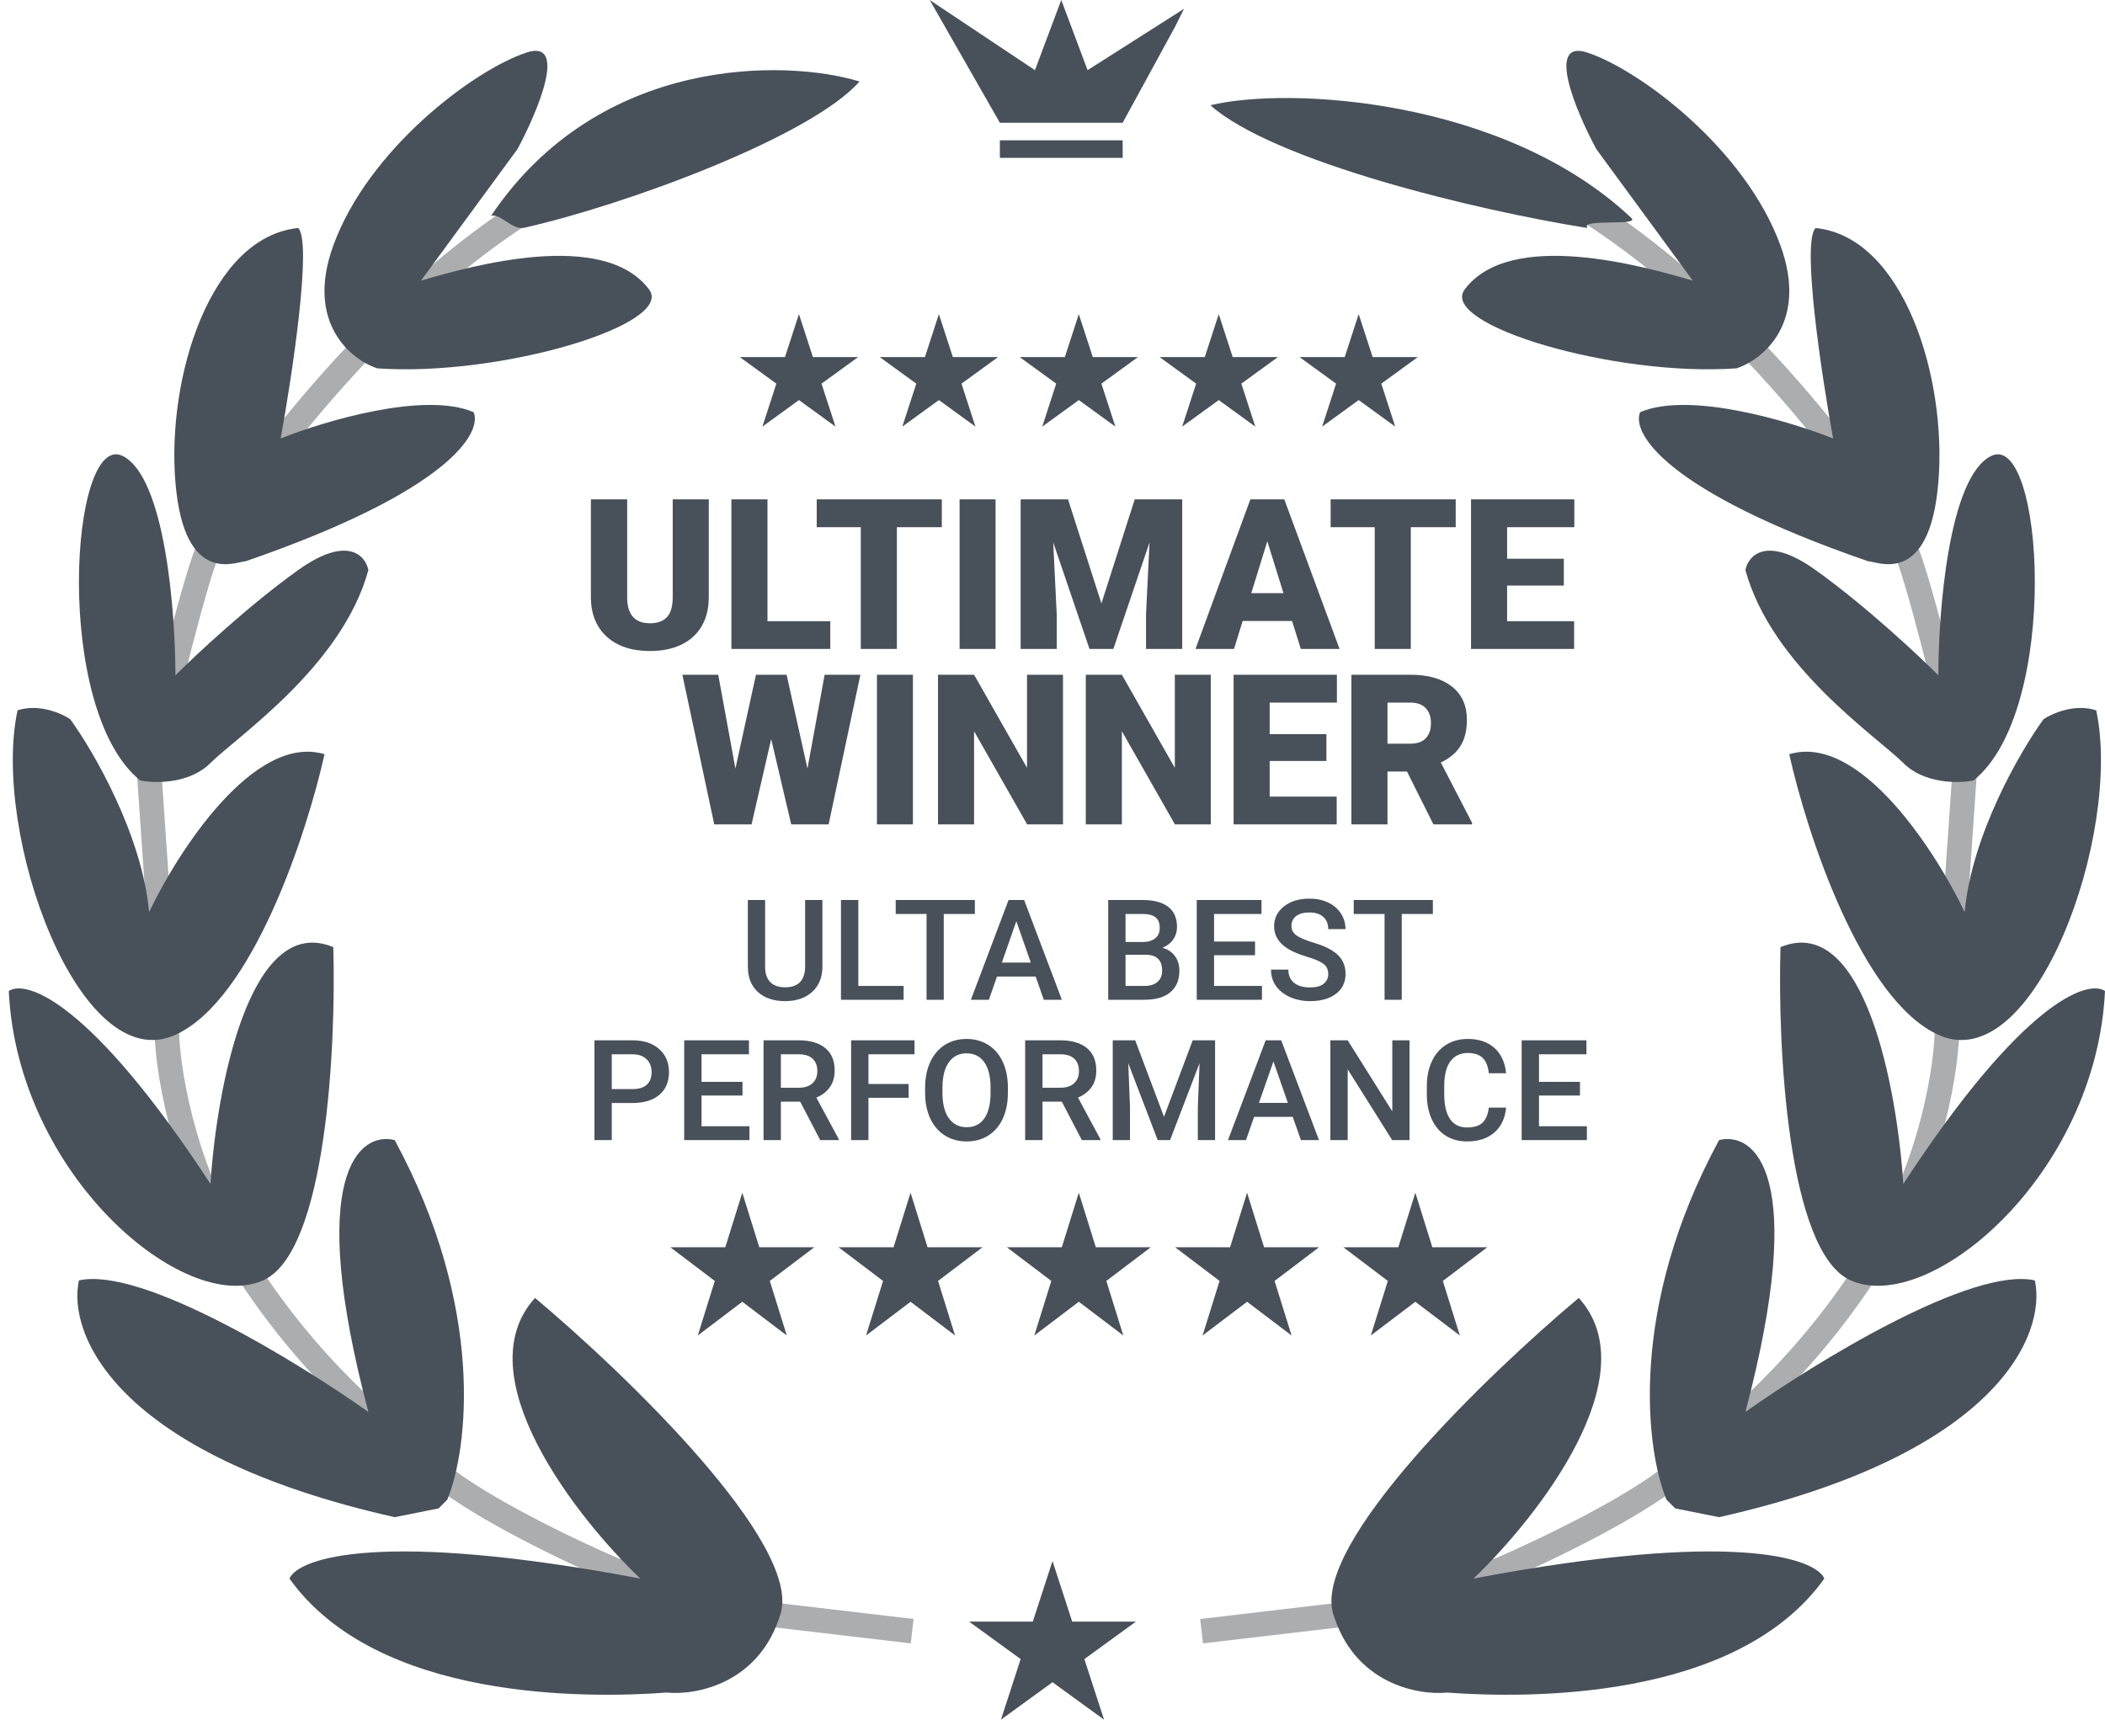 <svg width="120" height="99" viewBox="0 0 120 99" fill="none" xmlns="http://www.w3.org/2000/svg">
<path d="M60 89L61.123 92.455H64.755L61.816 94.59L62.939 98.045L60 95.91L57.061 98.045L58.184 94.59L55.245 92.455H58.877L60 89Z" fill="#48515A"/>
<path d="M52 93L43.5 92L35 89.5C32.667 88.5 27.4 86 25 84C22 81.5 17.5 78 13.5 71.5C10.3 66.3 9.5 60.667 9.5 58.5L8.5 44C9.333 40.333 11.2 32.6 12 31C13 29 20.5 18 30 12" stroke="#ACADAE" stroke-width="1.4"/>
<path d="M44.5 92C45.7 88 35.667 78.333 30.5 74C26.5 78.4 32.833 86.5 36.5 90C21.7 87.2 17 88.833 16.5 90C21.5 97 33.5 96.833 38 96.5C39.667 96.667 43.3 96 44.5 92Z" fill="#48515A"/>
<path d="M28 12.297C34.171 3.117 44.857 3.372 49 4.647C46.238 7.777 35.775 11.65 29.897 12.983C29.208 13.139 28.57 12.182 28 12.297Z" fill="#48515A"/>
<path d="M22.5 65C27.7 74.6 26.667 82.667 25.5 85.5L25 86L22.5 86.5C6.5 82.9 3.833 76 4.5 73C8.1 72.2 17 77.667 21 80.5C17.4 66.9 20.5 64.5 22.5 65Z" fill="#48515A"/>
<path d="M15 73C18.6 71.4 19.167 59.667 19 54C14.2 52 12.333 62.167 12 67.5C5.2 57.1 1.5 55.833 0.5 56.5C1 67 10.5 75 15 73Z" fill="#48515A"/>
<path d="M10 59C14.4 57 17.5 47.5 18.5 43C14.5 41.8 10.167 48.5 8.5 52C8.1 47.6 5.333 42.833 4 41C3.5 40.667 2.2 40.1 1 40.5C-0.5 47.5 4.5 61.5 10 59Z" fill="#48515A"/>
<path d="M7 26C9.4 27.2 10 34.833 10 38.5C11.167 37.333 14.2 34.5 17 32.5C19.8 30.5 20.833 31.667 21 32.5C19.5 38 13.5 42 12 43.5C10.8 44.7 8.833 44.667 8 44.5C3 40.5 4 24.5 7 26Z" fill="#48515A"/>
<path d="M27 23.5C24.2 22.3 18.5 24 16 25C16.667 21.333 17.8 13.8 17 13C12 13.5 9.5 21.5 10 27.5C10.5 33.5 13.5 32 14 32C25.6 28 27.5 24.667 27 23.5Z" fill="#48515A"/>
<path d="M37 16.5C34.404 13.039 26.833 15.167 24 16L29.5 8.5C30.667 6.333 32.4 2.2 30 3C27 4 21 8.5 19 14C17.4 18.4 20 20.5 21.5 21C28.5 21.5 38.5 18.5 37 16.5Z" fill="#48515A"/>
<path d="M68.5 93L77 92L85.5 89.5C87.833 88.5 93.1 86 95.5 84C98.5 81.5 103 78 107 71.5C110.2 66.3 111 60.667 111 58.5L112 44C111.167 40.333 109.3 32.6 108.5 31C107.5 29 100 18 90.5 12" stroke="#ACADAE" stroke-width="1.4"/>
<path d="M69 6C72.6 9.2 84.167 12 90.5 13C90.018 12.438 93.517 12.914 93 12.427C85.795 5.635 73.51 4.911 69 6Z" fill="#48515A"/>
<path d="M76 92C74.8 88 84.833 78.333 90 74C94 78.4 87.667 86.5 84 90C98.8 87.2 103.5 88.833 104 90C99 97 87 96.833 82.5 96.5C80.833 96.667 77.2 96 76 92Z" fill="#48515A"/>
<path d="M98 65C92.8 74.6 93.833 82.667 95 85.5L95.5 86L98 86.5C114 82.9 116.667 76 116 73C112.4 72.2 103.5 77.667 99.5 80.5C103.1 66.9 100 64.5 98 65Z" fill="#48515A"/>
<path d="M105.5 73C101.9 71.4 101.333 59.667 101.5 54C106.3 52 108.167 62.167 108.5 67.5C115.3 57.1 119 55.833 120 56.5C119.5 67 110 75 105.5 73Z" fill="#48515A"/>
<path d="M110.5 59C106.1 57 103 47.5 102 43C106 41.8 110.333 48.5 112 52C112.4 47.6 115.167 42.833 116.5 41C117 40.667 118.3 40.1 119.5 40.5C121 47.5 116 61.5 110.5 59Z" fill="#48515A"/>
<path d="M113.5 26C111.1 27.2 110.5 34.833 110.5 38.5C109.333 37.333 106.3 34.5 103.5 32.5C100.7 30.5 99.667 31.667 99.5 32.5C101 38 107 42 108.5 43.5C109.7 44.7 111.667 44.667 112.5 44.5C117.5 40.5 116.5 24.5 113.5 26Z" fill="#48515A"/>
<path d="M93.5 23.5C96.3 22.3 102 24 104.5 25C103.833 21.333 102.7 13.8 103.5 13C108.5 13.5 111 21.5 110.5 27.5C110 33.5 107 32 106.5 32C94.9 28 93 24.667 93.5 23.5Z" fill="#48515A"/>
<path d="M83.5 16.5C86.096 13.039 93.667 15.167 96.5 16L91 8.5C89.833 6.333 88.1 2.2 90.5 3C93.5 4 99.5 8.5 101.5 14C103.1 18.4 100.5 20.5 99 21C92 21.5 82 18.5 83.5 16.5Z" fill="#48515A"/>
<path d="M64 7L67 1.5L67.5 0.5L62 4L60.5 0L59 4L53 0L57 7H64Z" fill="#48515A"/>
<rect width="7" height="1" transform="matrix(1 0 0 -1 57 9)" fill="#48515A"/>
<path d="M42.316 68L43.285 71.109H46.421L43.884 73.031L44.853 76.141L42.316 74.219L39.779 76.141L40.748 73.031L38.211 71.109H41.347L42.316 68Z" fill="#48515A"/>
<path d="M51.908 68L52.877 71.109H56.013L53.476 73.031L54.445 76.141L51.908 74.219L49.371 76.141L50.34 73.031L47.803 71.109H50.939L51.908 68Z" fill="#48515A"/>
<path d="M61.5 68L62.469 71.109H65.605L63.068 73.031L64.037 76.141L61.5 74.219L58.963 76.141L59.932 73.031L57.395 71.109H60.531L61.5 68Z" fill="#48515A"/>
<path d="M71.092 68L72.061 71.109H75.197L72.66 73.031L73.629 76.141L71.092 74.219L68.555 76.141L69.524 73.031L66.987 71.109H70.123L71.092 68Z" fill="#48515A"/>
<path d="M80.684 68L81.653 71.109H84.789L82.252 73.031L83.221 76.141L80.684 74.219L78.147 76.141L79.116 73.031L76.579 71.109H79.715L80.684 68Z" fill="#48515A"/>
<path d="M45.545 17.909L46.342 20.359H48.917L46.833 21.873L47.629 24.323L45.545 22.809L43.462 24.323L44.258 21.873L42.173 20.359H44.749L45.545 17.909Z" fill="#48515A"/>
<path d="M53.523 17.909L54.319 20.359H56.895L54.811 21.873L55.607 24.323L53.523 22.809L51.439 24.323L52.235 21.873L50.151 20.359H52.727L53.523 17.909Z" fill="#48515A"/>
<path d="M61.5 17.909L62.296 20.359H64.872L62.788 21.873L63.584 24.323L61.5 22.809L59.416 24.323L60.212 21.873L58.128 20.359H60.704L61.5 17.909Z" fill="#48515A"/>
<path d="M69.477 17.909L70.273 20.359H72.849L70.765 21.873L71.561 24.323L69.477 22.809L67.393 24.323L68.189 21.873L66.105 20.359H68.681L69.477 17.909Z" fill="#48515A"/>
<path d="M77.454 17.909L78.251 20.359H80.826L78.743 21.873L79.538 24.323L77.454 22.809L75.371 24.323L76.167 21.873L74.083 20.359H76.659L77.454 17.909Z" fill="#48515A"/>
<path d="M40.406 28.469V34.053C40.406 34.685 40.272 35.234 40.002 35.699C39.732 36.16 39.346 36.512 38.842 36.754C38.338 36.996 37.742 37.117 37.055 37.117C36.016 37.117 35.197 36.848 34.6 36.309C34.002 35.77 33.697 35.031 33.685 34.094V28.469H35.754V34.135C35.777 35.068 36.211 35.535 37.055 35.535C37.48 35.535 37.803 35.418 38.022 35.184C38.24 34.949 38.35 34.568 38.35 34.041V28.469H40.406ZM43.752 35.418H47.332V37H41.695V28.469H43.752V35.418ZM53.69 30.057H51.129V37H49.072V30.057H46.559V28.469H53.69V30.057ZM56.754 37H54.703V28.469H56.754V37ZM60.885 28.469L62.789 34.404L64.688 28.469H67.394V37H65.332V35.008L65.531 30.93L63.469 37H62.109L60.041 30.924L60.24 35.008V37H58.184V28.469H60.885ZM73.658 35.406H70.84L70.348 37H68.15L71.279 28.469H73.213L76.365 37H74.156L73.658 35.406ZM71.332 33.818H73.166L72.246 30.859L71.332 33.818ZM82.986 30.057H80.426V37H78.369V30.057H75.856V28.469H82.986V30.057ZM89.15 33.385H85.916V35.418H89.736V37H83.859V28.469H89.748V30.057H85.916V31.855H89.15V33.385ZM46.031 43.818L47.01 38.469H49.049L47.238 47H45.105L43.963 42.137L42.844 47H40.717L38.9 38.469H40.945L41.924 43.818L43.096 38.469H44.842L46.031 43.818ZM52.043 47H49.992V38.469H52.043V47ZM60.598 47H58.553L55.529 41.691V47H53.473V38.469H55.529L58.547 43.777V38.469H60.598V47ZM69.023 47H66.978L63.955 41.691V47H61.898V38.469H63.955L66.973 43.777V38.469H69.023V47ZM75.615 43.385H72.381V45.418H76.201V47H70.324V38.469H76.213V40.057H72.381V41.855H75.615V43.385ZM80.209 43.988H79.096V47H77.039V38.469H80.397C81.408 38.469 82.199 38.693 82.769 39.143C83.34 39.592 83.625 40.227 83.625 41.047C83.625 41.641 83.504 42.133 83.262 42.523C83.023 42.914 82.648 43.23 82.137 43.473L83.918 46.912V47H81.715L80.209 43.988ZM79.096 42.4H80.397C80.787 42.4 81.08 42.299 81.275 42.096C81.475 41.889 81.574 41.602 81.574 41.234C81.574 40.867 81.475 40.58 81.275 40.373C81.076 40.162 80.783 40.057 80.397 40.057H79.096V42.4Z" fill="#48515A"/>
<path d="M46.883 51.312V55.113C46.883 55.717 46.689 56.197 46.301 56.551C45.915 56.902 45.401 57.078 44.758 57.078C44.107 57.078 43.59 56.905 43.207 56.559C42.824 56.21 42.633 55.727 42.633 55.109V51.312H43.617V55.117C43.617 55.497 43.714 55.788 43.906 55.988C44.099 56.189 44.383 56.289 44.758 56.289C45.518 56.289 45.898 55.888 45.898 55.086V51.312H46.883ZM48.93 56.211H51.512V57H47.941V51.312H48.93V56.211ZM55.574 52.109H53.801V57H52.82V52.109H51.062V51.312H55.574V52.109ZM59.039 55.676H56.836L56.375 57H55.348L57.496 51.312H58.383L60.535 57H59.504L59.039 55.676ZM57.113 54.879H58.762L57.938 52.52L57.113 54.879ZM63.176 57V51.312H65.125C65.768 51.312 66.258 51.441 66.594 51.699C66.93 51.957 67.098 52.341 67.098 52.852C67.098 53.112 67.027 53.346 66.887 53.555C66.746 53.763 66.54 53.925 66.269 54.039C66.577 54.122 66.814 54.28 66.981 54.512C67.15 54.741 67.234 55.017 67.234 55.34C67.234 55.874 67.062 56.284 66.719 56.57C66.378 56.857 65.888 57 65.25 57H63.176ZM64.164 54.434V56.211H65.262C65.572 56.211 65.814 56.134 65.988 55.98C66.163 55.827 66.25 55.613 66.25 55.34C66.25 54.749 65.948 54.447 65.344 54.434H64.164ZM64.164 53.707H65.133C65.44 53.707 65.68 53.638 65.852 53.5C66.026 53.359 66.113 53.161 66.113 52.906C66.113 52.625 66.033 52.422 65.871 52.297C65.712 52.172 65.463 52.109 65.125 52.109H64.164V53.707ZM71.547 54.461H69.211V56.211H71.941V57H68.223V51.312H71.914V52.109H69.211V53.68H71.547V54.461ZM75.719 55.535C75.719 55.285 75.63 55.092 75.453 54.957C75.279 54.822 74.962 54.685 74.504 54.547C74.046 54.409 73.681 54.255 73.41 54.086C72.892 53.76 72.633 53.336 72.633 52.812C72.633 52.354 72.819 51.977 73.191 51.68C73.566 51.383 74.052 51.234 74.648 51.234C75.044 51.234 75.397 51.307 75.707 51.453C76.017 51.599 76.26 51.807 76.438 52.078C76.615 52.346 76.703 52.645 76.703 52.973H75.719C75.719 52.676 75.625 52.444 75.438 52.277C75.253 52.108 74.987 52.023 74.641 52.023C74.318 52.023 74.066 52.092 73.887 52.23C73.71 52.368 73.621 52.561 73.621 52.809C73.621 53.017 73.717 53.191 73.91 53.332C74.103 53.47 74.421 53.605 74.863 53.738C75.306 53.868 75.662 54.018 75.93 54.188C76.198 54.354 76.394 54.547 76.519 54.766C76.644 54.982 76.707 55.236 76.707 55.527C76.707 56.001 76.525 56.379 76.16 56.66C75.798 56.939 75.306 57.078 74.684 57.078C74.272 57.078 73.893 57.003 73.547 56.852C73.203 56.698 72.935 56.487 72.742 56.219C72.552 55.95 72.457 55.638 72.457 55.281H73.445C73.445 55.604 73.552 55.854 73.766 56.031C73.979 56.208 74.285 56.297 74.684 56.297C75.027 56.297 75.285 56.228 75.457 56.09C75.632 55.949 75.719 55.764 75.719 55.535ZM81.684 52.109H79.91V57H78.93V52.109H77.172V51.312H81.684V52.109ZM34.875 62.887V65H33.887V59.312H36.062C36.698 59.312 37.202 59.478 37.574 59.809C37.949 60.139 38.137 60.577 38.137 61.121C38.137 61.678 37.953 62.112 37.586 62.422C37.221 62.732 36.71 62.887 36.051 62.887H34.875ZM34.875 62.094H36.062C36.414 62.094 36.682 62.012 36.867 61.848C37.052 61.681 37.145 61.441 37.145 61.129C37.145 60.822 37.051 60.577 36.863 60.395C36.676 60.21 36.418 60.115 36.09 60.109H34.875V62.094ZM42.328 62.461H39.992V64.211H42.723V65H39.004V59.312H42.695V60.109H39.992V61.68H42.328V62.461ZM45.617 62.809H44.516V65H43.527V59.312H45.527C46.184 59.312 46.69 59.46 47.047 59.754C47.404 60.048 47.582 60.474 47.582 61.031C47.582 61.411 47.49 61.73 47.305 61.988C47.122 62.243 46.867 62.44 46.539 62.578L47.816 64.949V65H46.758L45.617 62.809ZM44.516 62.016H45.531C45.865 62.016 46.125 61.932 46.312 61.766C46.5 61.596 46.594 61.366 46.594 61.074C46.594 60.77 46.507 60.534 46.332 60.367C46.16 60.2 45.902 60.115 45.559 60.109H44.516V62.016ZM51.797 62.59H49.508V65H48.52V59.312H52.133V60.109H49.508V61.801H51.797V62.59ZM57.457 62.305C57.457 62.862 57.361 63.352 57.168 63.773C56.975 64.193 56.699 64.516 56.34 64.742C55.983 64.966 55.572 65.078 55.105 65.078C54.645 65.078 54.233 64.966 53.871 64.742C53.512 64.516 53.233 64.194 53.035 63.777C52.84 63.361 52.741 62.88 52.738 62.336V62.016C52.738 61.461 52.836 60.971 53.031 60.547C53.229 60.122 53.507 59.798 53.863 59.574C54.223 59.348 54.634 59.234 55.098 59.234C55.561 59.234 55.971 59.346 56.328 59.57C56.688 59.792 56.965 60.112 57.16 60.531C57.355 60.948 57.454 61.434 57.457 61.988V62.305ZM56.469 62.008C56.469 61.378 56.349 60.895 56.109 60.559C55.872 60.223 55.535 60.055 55.098 60.055C54.671 60.055 54.336 60.223 54.094 60.559C53.854 60.892 53.732 61.365 53.727 61.977V62.305C53.727 62.93 53.848 63.413 54.09 63.754C54.335 64.095 54.673 64.266 55.105 64.266C55.543 64.266 55.879 64.099 56.113 63.766C56.35 63.432 56.469 62.945 56.469 62.305V62.008ZM60.531 62.809H59.43V65H58.441V59.312H60.441C61.098 59.312 61.604 59.46 61.961 59.754C62.318 60.048 62.496 60.474 62.496 61.031C62.496 61.411 62.404 61.73 62.219 61.988C62.036 62.243 61.781 62.44 61.453 62.578L62.73 64.949V65H61.672L60.531 62.809ZM59.43 62.016H60.445C60.779 62.016 61.039 61.932 61.227 61.766C61.414 61.596 61.508 61.366 61.508 61.074C61.508 60.77 61.421 60.534 61.246 60.367C61.074 60.2 60.816 60.115 60.473 60.109H59.43V62.016ZM64.715 59.312L66.356 63.672L67.992 59.312H69.269V65H68.285V63.125L68.383 60.617L66.703 65H65.996L64.32 60.621L64.418 63.125V65H63.434V59.312H64.715ZM73.695 63.676H71.492L71.031 65H70.004L72.152 59.312H73.039L75.191 65H74.16L73.695 63.676ZM71.769 62.879H73.418L72.594 60.52L71.769 62.879ZM80.352 65H79.363L76.828 60.965V65H75.84V59.312H76.828L79.371 63.363V59.312H80.352V65ZM85.859 63.148C85.802 63.755 85.578 64.229 85.188 64.57C84.797 64.909 84.277 65.078 83.629 65.078C83.176 65.078 82.776 64.971 82.43 64.758C82.086 64.542 81.82 64.236 81.633 63.84C81.445 63.444 81.348 62.984 81.34 62.461V61.93C81.34 61.393 81.435 60.921 81.625 60.512C81.815 60.103 82.087 59.788 82.441 59.566C82.798 59.345 83.21 59.234 83.676 59.234C84.303 59.234 84.809 59.405 85.191 59.746C85.574 60.087 85.797 60.569 85.859 61.191H84.875C84.828 60.783 84.708 60.488 84.516 60.309C84.326 60.126 84.046 60.035 83.676 60.035C83.246 60.035 82.915 60.193 82.684 60.508C82.454 60.82 82.337 61.28 82.332 61.887V62.391C82.332 63.005 82.441 63.474 82.66 63.797C82.882 64.12 83.204 64.281 83.629 64.281C84.017 64.281 84.309 64.194 84.504 64.019C84.699 63.845 84.823 63.555 84.875 63.148H85.859ZM90.07 62.461H87.734V64.211H90.465V65H86.746V59.312H90.438V60.109H87.734V61.68H90.07V62.461Z" fill="#48515A"/>
</svg>
